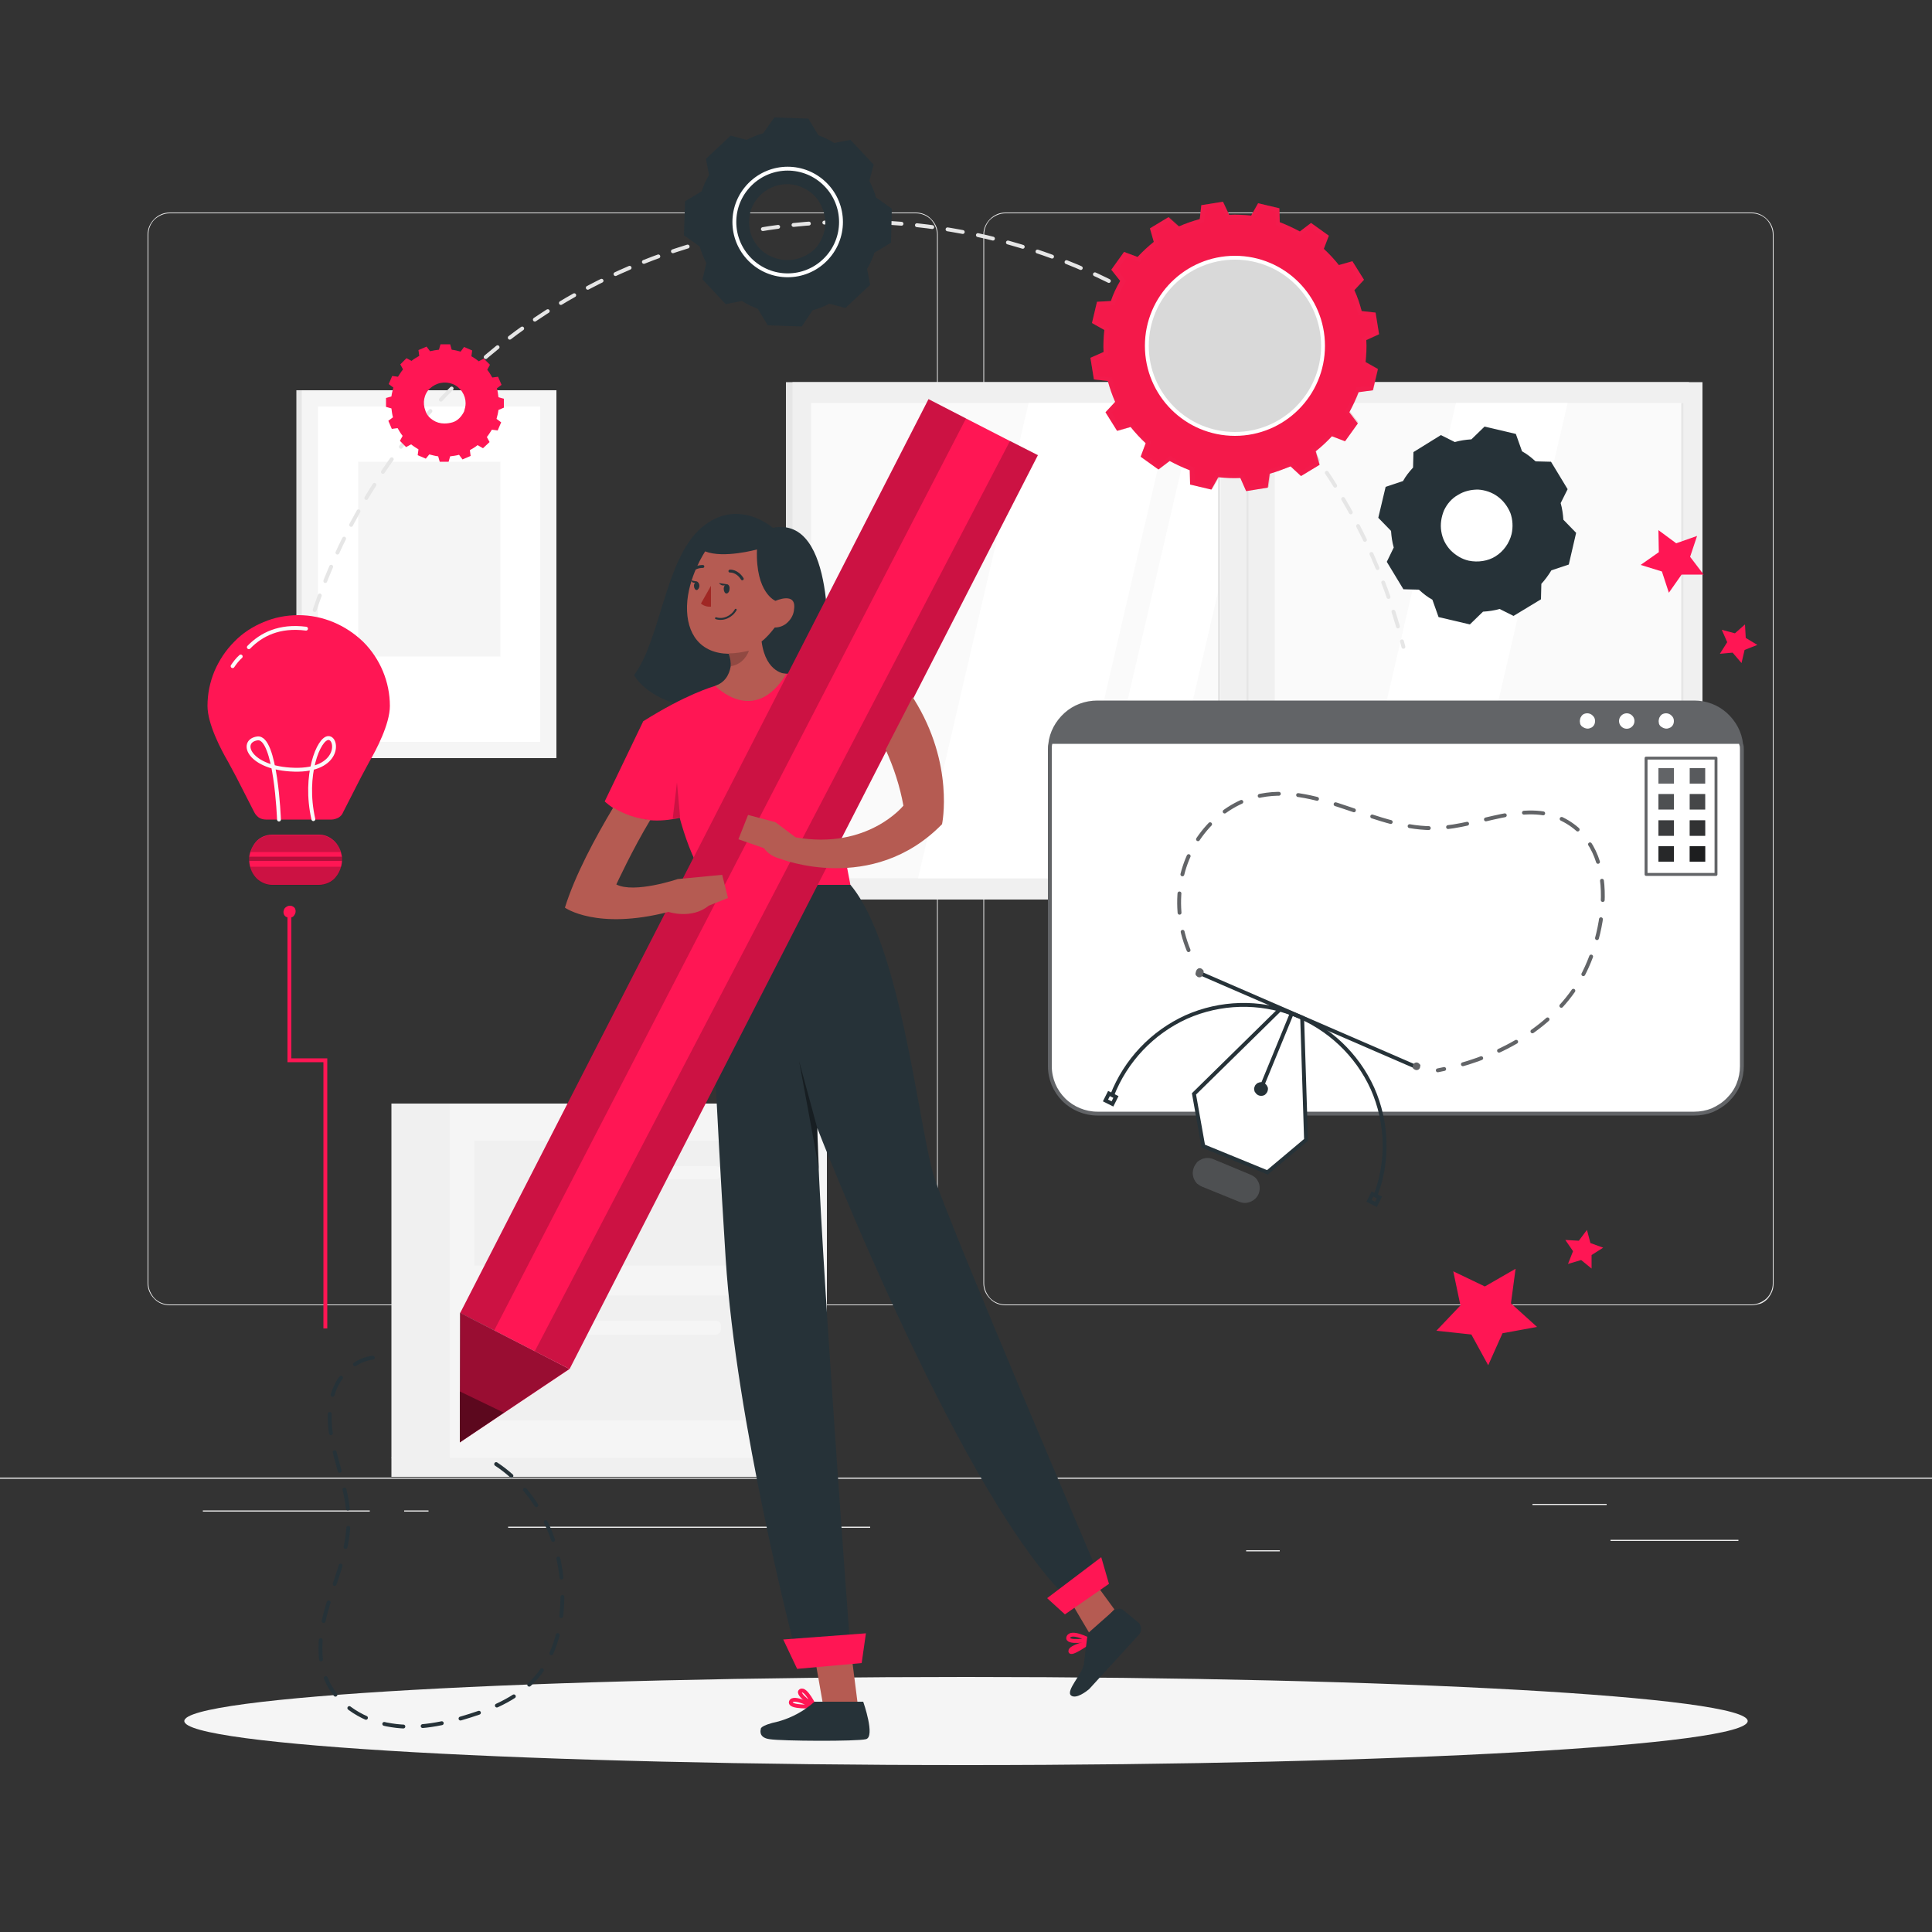 <?xml version="1.0" encoding="utf-8"?>
<!-- Generator: Adobe Illustrator 19.1.0, SVG Export Plug-In . SVG Version: 6.00 Build 0)  -->
<svg version="1.1" id="Layer_1" xmlns="http://www.w3.org/2000/svg" xmlns:xlink="http://www.w3.org/1999/xlink" x="0px" y="0px"
	 width="500px" height="500px" viewBox="-55 147 500 500" style="enable-background:new -55 147 500 500;" xml:space="preserve">
<rect x="-55" y="147" width="500" height="500" fill="#333333" stroke="none"/>
<style type="text/css">
	.st0{fill:#EBEBEB;}
	.st1{fill:#F0F0F0;}
	.st2{fill:#F5F5F5;}
	.st3{fill:#E6E6E6;}
	.st4{fill:#FAFAFA;}
	.st5{fill:#FFFFFF;}
	.st6{fill:none;stroke:#E6E6E6;stroke-linecap:round;stroke-linejoin:round;stroke-dasharray:4,4;}
	.st7{fill:#FF1654;}
	.st8{fill:none;stroke:#FAFAFA;stroke-linecap:round;stroke-linejoin:round;}
	.st9{opacity:0.2;enable-background:new    ;}
	.st10{opacity:0.3;}
	.st11{fill:none;stroke:#FF1654;stroke-miterlimit:10;}
	.st12{fill:#263238;}
	.st13{fill:none;stroke:#FFFFFF;stroke-miterlimit:10;}
	.st14{opacity:0.2;}
	.st15{fill:#C92424;}
	.st16{fill:none;stroke:#C12E2E;}
	.st17{fill:#D9D9D9;stroke:#FFFFFF;stroke-miterlimit:10;}
	.st18{fill:none;stroke:#263238;stroke-linecap:round;stroke-linejoin:round;stroke-dasharray:5,5;}
	.st19{fill:#B55B52;}
	.st20{fill:none;stroke:#263238;stroke-width:0.5;stroke-linecap:round;stroke-linejoin:round;}
	.st21{fill:none;stroke:#263238;stroke-width:0.75;stroke-linecap:round;stroke-linejoin:round;}
	.st22{fill:#A02724;}
	.st23{opacity:0.4;enable-background:new    ;}
	.st24{fill:#FFFFFF;stroke:#626467;stroke-linecap:round;stroke-linejoin:round;}
	.st25{fill:none;stroke:#626467;stroke-linecap:round;stroke-linejoin:round;stroke-dasharray:5,5;}
	.st26{fill:#FFFFFF;stroke:#263238;stroke-miterlimit:10;}
	.st27{fill:#626467;}
	.st28{fill:none;stroke:#263238;stroke-miterlimit:10;}
	.st29{fill:none;stroke:#626467;stroke-width:0.75;stroke-linecap:round;stroke-linejoin:round;}
	.st30{opacity:0.1;enable-background:new    ;}
	.st31{opacity:0.3;enable-background:new    ;}
	.st32{opacity:0.5;enable-background:new    ;}
	.st33{opacity:0.6;enable-background:new    ;}
	.st34{opacity:0.7;enable-background:new    ;}
	.st35{fill:#FF1654;stroke:#FF1654;stroke-miterlimit:10;}
</style>
<path class="st0" d="M445,529.4H-55v0.3h500V529.4z"/>
<path class="st0" d="M394.9,545.5h-33.1v0.3h33.1V545.5z"/>
<path class="st0" d="M276.2,548.2h-8.7v0.3h8.7V548.2z"/>
<path class="st0" d="M360.8,536.2h-19.2v0.3h19.2V536.2z"/>
<path class="st0" d="M40.7,537.9H-2.5v0.3h43.2V537.9z"/>
<path class="st0" d="M55.9,537.9h-6.3v0.3h6.3V537.9z"/>
<path class="st0" d="M170.1,542.1H76.5v0.3h93.7V542.1z"/>
<path class="st0" d="M182,484.8H-11.1c-1.5,0-3-0.6-4-1.7c-1.1-1.1-1.7-2.5-1.7-4V207.7c0-1.5,0.6-2.9,1.7-4c1.1-1.1,2.5-1.7,4-1.7
	H182c1.5,0,3,0.6,4,1.7c1.1,1.1,1.7,2.5,1.7,4l0,0v271.4c0,1.5-0.6,3-1.7,4C185,484.2,183.5,484.8,182,484.8L182,484.8z
	 M-11.1,202.2c-1.4,0-2.8,0.6-3.9,1.6c-1,1-1.6,2.4-1.6,3.9v271.4c0,1.4,0.6,2.8,1.6,3.9c1,1,2.4,1.6,3.9,1.6H182
	c1.4,0,2.8-0.6,3.9-1.6c1-1,1.6-2.4,1.6-3.9V207.7c0-1.4-0.6-2.8-1.6-3.9c-1-1-2.4-1.6-3.9-1.6H-11.1z"/>
<path class="st0" d="M398.3,484.8H205.2c-1.5,0-3-0.6-4-1.7c-1.1-1.1-1.7-2.5-1.7-4V207.7c0-1.5,0.6-2.9,1.7-4
	c1.1-1.1,2.5-1.7,4-1.7h193.1c1.5,0,2.9,0.6,4,1.7c1.1,1.1,1.7,2.5,1.7,4v271.4c0,0.7-0.1,1.5-0.4,2.2c-0.3,0.7-0.7,1.3-1.2,1.9
	c-0.5,0.5-1.2,1-1.8,1.2C399.8,484.6,399.1,484.8,398.3,484.8L398.3,484.8z M205.2,202.2c-1.4,0-2.8,0.6-3.9,1.6
	c-1,1-1.6,2.4-1.6,3.9v271.4c0,1.4,0.6,2.8,1.6,3.9c1,1,2.4,1.6,3.9,1.6h193.1c1.4,0,2.8-0.6,3.9-1.6c1-1,1.6-2.4,1.6-3.9V207.7
	c0-1.4-0.6-2.8-1.6-3.9c-1-1-2.4-1.6-3.9-1.6H205.2z"/>
<path class="st1" d="M62.7,432.6H46.3v91.7h16.4V432.6z"/>
<path class="st1" d="M159,524.2H46.3v5H159V524.2z"/>
<path class="st2" d="M159,432.6H61.4v91.7H159V432.6z"/>
<path class="st1" d="M152.6,442.2H67.8v32.3h84.8V442.2z"/>
<path class="st1" d="M152.6,482.3H67.8v32.3h84.8V482.3z"/>
<path class="st2" d="M130.3,448.8H90.1c-0.8,0-1.4,0.6-1.4,1.4v0.6c0,0.8,0.6,1.4,1.4,1.4h40.1c0.8,0,1.4-0.6,1.4-1.4v-0.6
	C131.7,449.5,131.1,448.8,130.3,448.8z"/>
<path class="st2" d="M130.3,488.8H90.1c-0.8,0-1.4,0.6-1.4,1.5v0.6c0,0.8,0.6,1.5,1.4,1.5h40.1c0.8,0,1.4-0.6,1.4-1.5v-0.6
	C131.7,489.5,131.1,488.8,130.3,488.8z"/>
<path class="st3" d="M382.1,245.9H148.4v133.9h233.7V245.9z"/>
<path class="st1" d="M385.6,245.9H150.1v133.9h235.5V245.9z"/>
<path class="st4" d="M380.8,251.3H154.9v123h225.8V251.3z"/>
<path class="st5" d="M182.6,374.3l28.6-123h37.4l-28.6,123H182.6z"/>
<path class="st5" d="M226.1,374.3l28.6-123h16.9l-28.6,123H226.1z"/>
<path class="st5" d="M293.2,374.3l28.6-123h28.9l-28.6,123H293.2z"/>
<path class="st3" d="M380.7,251.3h-0.6v123h0.6V251.3z"/>
<path class="st1" d="M274.9,245.9h-14v133.9h14V245.9z"/>
<path class="st3" d="M260.8,251.3h-0.6v123h0.6V251.3z"/>
<path class="st3" d="M268.1,245.9h-0.5v133.9h0.5V245.9z"/>
<path class="st3" d="M83.8,248H21.7v95.2h62.1V248z"/>
<path class="st2" d="M89.1,248H23.1v95.2h65.9V248z"/>
<path class="st5" d="M84.9,252.2H27.3V339h57.5V252.2z"/>
<path class="st2" d="M74.5,266.5H37.7v50.4h36.8V266.5z"/>
<path class="st6" d="M22.2,320.3c7.1-32.8,25.3-62.2,51.4-83.3c26.1-21.1,58.7-32.6,92.3-32.6c68.9,0,126.4,46,142.3,110"/>
<path class="st7" d="M22.2,306.2c-3.1,0-6.2,0.6-9,1.8c-2.9,1.2-5.5,2.9-7.6,5.1c-2.2,2.2-3.9,4.8-5.1,7.6c-1.2,2.9-1.8,5.9-1.8,9
	c0,4.7,3.6,11.5,5.3,14.4c0.7,1.3,1.4,2.6,2.1,3.9l4.7,9.2c0.3,0.6,0.7,1,1.2,1.4c0.5,0.3,1.1,0.5,1.8,0.5h17c0.6,0,1.2-0.2,1.8-0.5
	c0.5-0.3,1-0.8,1.2-1.4l4.7-9.2c0.7-1.3,1.4-2.6,2.1-3.9c1.7-2.9,5.3-9.7,5.3-14.4c0-6.2-2.5-12.2-6.9-16.6
	C34.4,308.7,28.5,306.2,22.2,306.2L22.2,306.2z"/>
<path class="st8" d="M17.2,359.1c0,0-0.8-21.7-5.6-21c-4.8,0.7-2.2,7.8,9.6,8.1S32.5,338,30,338s-6.5,9.6-3.9,21"/>
<path class="st8" d="M9.4,314.5c3.2-3.3,7.9-5.7,14.8-4.8"/>
<path class="st8" d="M5.2,319.4c0.6-0.9,1.3-1.8,2.1-2.5"/>
<path class="st7" d="M33.5,369.5c0,0.1,0,0.2,0,0.3c0,0.5-0.1,0.9-0.2,1.4c-0.3,1.1-0.8,2.1-1.5,2.9c-0.5,0.6-1.2,1.1-1.9,1.4
	c-0.7,0.3-1.5,0.5-2.3,0.5H15.4c-1.3,0-2.6-0.5-3.7-1.4c-1-0.9-1.7-2.1-2-3.4c-0.1-0.5-0.2-0.9-0.2-1.4c0-0.1,0-0.2,0-0.3
	c0-0.2,0-0.4,0-0.6c0-0.1,0-0.1,0-0.2c0.2-1.4,0.8-2.7,1.7-3.8c0.5-0.6,1.2-1.1,1.9-1.4c0.7-0.3,1.5-0.5,2.3-0.5h12.2
	c1.3,0,2.5,0.5,3.5,1.3c1,0.8,1.7,1.9,2.1,3.1c0.1,0.4,0.2,0.8,0.3,1.3c0,0.1,0,0.1,0,0.2C33.5,369.2,33.5,369.4,33.5,369.5
	L33.5,369.5z"/>
<path class="st9" d="M33.2,367.5H9.8c0.3-0.9,0.8-1.8,1.4-2.5c0.5-0.6,1.2-1.1,1.9-1.4c0.7-0.3,1.5-0.5,2.3-0.5h12.2
	c1.3,0,2.5,0.5,3.5,1.3C32.1,365.2,32.9,366.3,33.2,367.5z"/>
<path class="st9" d="M33.3,371.3c-0.3,1.1-0.8,2.1-1.5,2.9c-0.5,0.6-1.2,1.1-1.9,1.4c-0.7,0.3-1.5,0.5-2.3,0.5H15.4
	c-1.3,0-2.6-0.5-3.7-1.4c-1-0.9-1.7-2.1-2-3.4H33.3z"/>
<g class="st10">
	<path d="M33.5,369.5c0,0.1,0,0.2,0,0.3h-24c0-0.1,0-0.2,0-0.3c0-0.2,0-0.4,0-0.6c0-0.1,0-0.1,0-0.2h24c0,0.1,0,0.1,0,0.2
		C33.5,369.2,33.5,369.4,33.5,369.5L33.5,369.5z"/>
</g>
<path class="st7" d="M21.5,382.9c0,0.3-0.1,0.6-0.3,0.9c-0.2,0.3-0.4,0.5-0.7,0.6c-0.3,0.1-0.6,0.2-0.9,0.1
	c-0.3-0.1-0.6-0.2-0.8-0.4c-0.2-0.2-0.4-0.5-0.4-0.8c-0.1-0.3,0-0.6,0.1-0.9c0.1-0.3,0.3-0.5,0.6-0.7c0.3-0.2,0.6-0.3,0.9-0.3
	c0.2,0,0.4,0,0.6,0.1c0.2,0.1,0.4,0.2,0.5,0.3c0.1,0.1,0.3,0.3,0.3,0.5C21.5,382.4,21.5,382.7,21.5,382.9L21.5,382.9z"/>
<path class="st11" d="M19.9,382.9v38.5h9.3v69.4"/>
<path class="st7" d="M75.4,252.5v-2.3l-1.4-0.4c-0.1-0.8-0.2-1.6-0.4-2.3l1.2-0.9l-0.9-2.1l-1.5,0.2c-0.4-0.7-0.8-1.4-1.3-2l0.7-1.3
	l-1.6-1.6l-1.3,0.7c-0.6-0.5-1.2-0.9-1.9-1.3l0.2-1.5l-2.1-0.9l-0.9,1.2c-0.7-0.2-1.5-0.4-2.3-0.5l-0.4-1.4H59l-0.4,1.4
	c-0.8,0.1-1.5,0.2-2.3,0.4l-0.9-1.2l-2.1,0.9l0.2,1.5c-0.7,0.4-1.4,0.8-2,1.3l-1.3-0.7l-1.6,1.6l0.7,1.3c-0.5,0.6-0.9,1.3-1.3,1.9
	l-1.5-0.2l-0.9,2.1l1.2,0.9c-0.2,0.8-0.4,1.5-0.5,2.3l-1.4,0.4v2.3l1.4,0.4c0.1,0.8,0.2,1.6,0.4,2.3l-1.2,0.9l0.9,2.1l1.5-0.2
	c0.4,0.7,0.8,1.4,1.3,2l-0.7,1.3l1.6,1.6l1.3-0.7c0.6,0.5,1.3,0.9,1.9,1.3l-0.2,1.5l2.1,0.9l0.9-1.1c0.8,0.2,1.5,0.4,2.3,0.5
	l0.4,1.4h2.3l0.4-1.4c0.8-0.1,1.6-0.2,2.3-0.4l0.9,1.2l2.1-0.9l-0.2-1.5c0.7-0.4,1.4-0.8,2-1.3L70,263l1.7-1.6l-0.7-1.3
	c0.5-0.6,0.9-1.3,1.3-1.9l1.5,0.2l0.9-2.1l-1.2-0.9c0.2-0.7,0.4-1.5,0.5-2.3L75.4,252.5z M60,256.6c-1.1,0-2.1-0.3-3-0.9
	c-0.9-0.6-1.6-1.4-1.9-2.4c-0.4-1-0.5-2.1-0.3-3.1c0.2-1,0.7-2,1.5-2.7c0.8-0.7,1.7-1.2,2.8-1.4c1-0.2,2.1-0.1,3.1,0.3
	c1,0.4,1.8,1.1,2.4,2c0.6,0.9,0.9,1.9,0.9,3c0,0.7-0.2,1.4-0.4,2.1c-0.3,0.6-0.7,1.2-1.2,1.7c-0.5,0.5-1.1,0.9-1.8,1.1
	C61.4,256.5,60.7,256.6,60,256.6L60,256.6z"/>
<path class="st12" d="M352.9,284.9l-3.3-3.4c-0.1-1.4-0.3-2.9-0.7-4.3l1.8-3.6l-4.3-7.1l-4-0.1c-1.1-1-2.2-1.9-3.5-2.6l0,0l-1.6-4.5
	l-8.1-1.9l-3.4,3.3c-1.5,0.1-2.9,0.3-4.3,0.7l-3.6-1.8l-7.1,4.4l-0.1,4c-1,1.1-1.9,2.2-2.6,3.5l-4.5,1.5l-1.9,8l3.3,3.4
	c0.1,1.5,0.3,2.9,0.7,4.3l-1.8,3.7l4.3,7.1l4,0.1c1.1,1,2.2,1.9,3.5,2.6l0,0l1.6,4.5l8.1,1.9l3.4-3.3c1.5-0.1,2.9-0.3,4.3-0.7l0,0
	l3.6,1.8l7.1-4.3l0.1-4c1-1.1,1.8-2.2,2.6-3.5l0,0l4.5-1.5L352.9,284.9z M325.1,292.1c-1.8-0.4-3.4-1.4-4.7-2.7
	c-1.3-1.4-2.1-3-2.4-4.9c-0.3-1.8,0-3.7,0.7-5.4c0.8-1.7,2-3.1,3.6-4c1.6-1,3.4-1.4,5.2-1.4c1.8,0.1,3.6,0.7,5.1,1.8
	c1.5,1.1,2.6,2.6,3.3,4.3c0.6,1.7,0.7,3.6,0.3,5.4l0,0c-0.6,2.4-2.1,4.5-4.2,5.8C330.1,292.2,327.5,292.6,325.1,292.1L325.1,292.1z"
	/>
<path class="st12" d="M175.8,201l-4.1-2.9c-0.4-1.5-1-2.9-1.7-4.3l1.1-4.2l-6-6.4l-4.2,0.8c-1.3-0.8-2.7-1.5-4.1-2l0,0l-2.6-4.3
	l-8.8-0.3l-2.9,4.1c-1.5,0.4-2.9,1-4.3,1.7l-4.1-1.1l-6.4,6l0.8,4.2c-0.8,1.3-1.4,2.7-1.9,4.2l-4.3,2.6l-0.3,8.8l4.1,2.9
	c0.4,1.5,1,2.9,1.7,4.3l0,0l-1,4.2l6,6.4l4.2-0.8c1.3,0.8,2.7,1.5,4.1,2l2.6,4.3l8.8,0.3l2.8-4.2c1.5-0.4,3-1,4.3-1.7l0,0l4.2,1.1
	l6.4-6l-0.8-4.1c0.8-1.3,1.4-2.7,1.9-4.2l0,0l4.3-2.6L175.8,201z M148.4,214.3c-1.9-0.1-3.8-0.7-5.4-1.8c-1.6-1.1-2.8-2.7-3.5-4.5
	c-0.7-1.8-0.8-3.8-0.4-5.7s1.4-3.6,2.9-5c1.4-1.3,3.2-2.2,5.1-2.5s3.9-0.1,5.7,0.8c1.8,0.8,3.3,2.1,4.3,3.8c1,1.7,1.5,3.6,1.5,5.5
	l0,0c-0.1,2.6-1.2,5.1-3.1,6.9C153.6,213.4,151.1,214.4,148.4,214.3z"/>
<path class="st13" d="M158.6,214.2c5.4-5.4,5.4-14.1,0-19.5c-5.4-5.4-14.1-5.4-19.5,0c-5.4,5.4-5.4,14.1,0,19.5
	C144.5,219.6,153.2,219.6,158.6,214.2z"/>
<path class="st7" d="M300.3,248l1.3-5.5l-3.2-1.8c0.2-1.9,0.3-3.8,0.2-5.7l3.3-1.5l-0.9-5.6l-3.6-0.4c-0.5-1.9-1.1-3.7-1.9-5.4
	l2.5-2.7l-3-4.8l-3.5,1c-1.2-1.5-2.5-2.9-3.9-4.2l1.3-3.4l-4.6-3.3l-2.9,2.2c-1.7-0.9-3.4-1.7-5.2-2.4l-0.1-3.6l-5.5-1.3l-1.8,3.2
	c-1.9-0.2-3.8-0.3-5.7-0.2l-1.6-3.4l-5.6,0.9l-0.4,3.6c-1.8,0.5-3.6,1.1-5.4,1.9l-2.7-2.4l-4.8,2.9l1,3.5c-1.5,1.2-2.9,2.5-4.2,3.9
	l-3.5-1.3l-3.3,4.6l2.3,2.9c-1,1.7-1.8,3.4-2.4,5.2l-3.6,0.2l-1.3,5.5l3.2,1.8c-0.2,1.9-0.3,3.8-0.2,5.7l-3.4,1.5l0.9,5.6l3.6,0.4
	c0.5,1.8,1.1,3.6,1.9,5.4l-2.5,2.7l3,4.8l3.5-1c1.2,1.5,2.5,2.9,3.9,4.2l-1.3,3.5l4.6,3.3l2.9-2.2c1.7,0.9,3.4,1.7,5.2,2.4l0.1,3.7
	l5.5,1.3l1.8-3.2c1.9,0.2,3.8,0.3,5.7,0.2l1.5,3.4l5.6-0.9l0.5-3.6c1.8-0.5,3.6-1.2,5.4-1.9l2.7,2.5l4.8-2.9l-1-3.5
	c1.5-1.2,2.9-2.5,4.2-3.9l3.4,1.3l3.3-4.6l-2.2-2.9c0.9-1.7,1.7-3.4,2.4-5.2L300.3,248z M260.5,253.5c-4.6,0-9-1.8-12.2-5.1
	c-3.2-3.2-5.1-7.6-5-12.2c0-4.6,1.8-9,5.1-12.2c3.2-3.2,7.6-5.1,12.2-5.1c4.6,0,9,1.8,12.2,5.1c3.2,3.2,5.1,7.6,5.1,12.2
	c0,4.6-1.8,9-5,12.2C269.5,251.7,265.1,253.5,260.5,253.5L260.5,253.5z"/>
<g class="st14">
	<path class="st15" d="M300.3,248l1.3-5.5l-3.2-1.8c0.2-1.9,0.3-3.8,0.2-5.7l3.3-1.5l-0.9-5.6l-3.6-0.4c-0.5-1.9-1.1-3.7-1.9-5.4
		l2.5-2.7l-3-4.8l-3.5,1c-1.2-1.5-2.5-2.9-3.9-4.2l1.3-3.4l-4.6-3.3l-2.9,2.2c-1.7-0.9-3.4-1.7-5.2-2.4l-0.1-3.6l-5.5-1.3l-1.8,3.2
		c-1.9-0.2-3.8-0.3-5.7-0.2l-1.6-3.4l-5.6,0.9l-0.4,3.6c-1.8,0.5-3.6,1.1-5.4,1.9l-2.7-2.4l-4.8,2.9l1,3.5c-1.5,1.2-2.9,2.5-4.2,3.9
		l-3.5-1.3l-3.3,4.6l2.3,2.9c-1,1.7-1.8,3.4-2.4,5.2l-3.6,0.2l-1.3,5.5l3.2,1.8c-0.2,1.9-0.3,3.8-0.2,5.7l-3.4,1.5l0.9,5.6l3.6,0.4
		c0.5,1.8,1.1,3.6,1.9,5.4l-2.5,2.7l3,4.8l3.5-1c1.2,1.5,2.5,2.9,3.9,4.2l-1.3,3.5l4.6,3.3l2.9-2.2c1.7,0.9,3.4,1.7,5.2,2.4l0.1,3.7
		l5.5,1.3l1.8-3.2c1.9,0.2,3.8,0.3,5.7,0.2l1.5,3.4l5.6-0.9l0.5-3.6c1.8-0.5,3.6-1.2,5.4-1.9l2.7,2.5l4.8-2.9l-1-3.5
		c1.5-1.2,2.9-2.5,4.2-3.9l3.4,1.3l3.3-4.6l-2.2-2.9c0.9-1.7,1.7-3.4,2.4-5.2L300.3,248z M260.5,253.5c-4.6,0-9-1.8-12.2-5.1
		c-3.2-3.2-5.1-7.6-5-12.2c0-4.6,1.8-9,5.1-12.2c3.2-3.2,7.6-5.1,12.2-5.1c4.6,0,9,1.8,12.2,5.1c3.2,3.2,5.1,7.6,5.1,12.2
		c0,4.6-1.8,9-5,12.2C269.5,251.7,265.1,253.5,260.5,253.5L260.5,253.5z"/>
	<path class="st16" d="M298,240.6l0,0.3l0.3,0.2l2.8,1.6l-1.1,4.8l-3.3,0.2l-0.3,0l-0.1,0.3c-0.6,1.8-1.4,3.5-2.4,5.1l-0.2,0.3
		l0.2,0.3l2,2.6l-2.9,4l-3.1-1.1l-0.3-0.1l-0.2,0.3c-1.3,1.4-2.6,2.7-4.1,3.8l-0.3,0.2l0.1,0.3l0.9,3.2l-4.2,2.5l-2.4-2.2l-0.2-0.2
		l-0.3,0.1c-1.7,0.8-3.5,1.4-5.3,1.9l-0.3,0.1l0,0.3l-0.4,3.2l-4.8,0.8l-1.4-3l-0.1-0.3l-0.3,0c-1.9,0.1-3.8,0-5.7-0.2l-0.3,0
		l-0.2,0.3l-1.6,2.8l-4.8-1.1l-0.1-3.3l0-0.3l-0.3-0.1c-1.8-0.6-3.5-1.4-5.1-2.4l-0.3-0.2l-0.3,0.2l-2.6,2l-4-2.9l1.2-3.1l0.1-0.3
		l-0.3-0.2c-1.4-1.3-2.7-2.7-3.8-4.1l-0.2-0.3l-0.3,0.1l-3.1,0.9l-2.6-4.2l2.2-2.4l0.2-0.2l-0.1-0.3c-0.8-1.7-1.4-3.5-1.9-5.3
		l-0.1-0.3l-0.3,0l-3.2-0.4l-0.8-4.8l3-1.4l0.3-0.1l0-0.3c-0.1-1.9,0-3.8,0.2-5.7l0-0.3l-0.3-0.2l-2.8-1.6l1.1-4.7l3.3-0.2l0.3,0
		l0.1-0.3c0.6-1.8,1.4-3.5,2.4-5.1l0.2-0.3l-0.2-0.3l-2.1-2.6l2.9-4l3.1,1.2l0.3,0.1l0.2-0.3c1.3-1.4,2.7-2.7,4.1-3.8l0.3-0.2
		l-0.1-0.3l-0.9-3.2l4.2-2.6l2.4,2.2l0.2,0.2l0.3-0.1c1.7-0.8,3.5-1.4,5.3-1.9l0.3-0.1l0-0.3l0.4-3.2l4.8-0.8l1.4,3l0.1,0.3l0.3,0
		c1.9-0.1,3.8,0,5.6,0.2l0.3,0l0.2-0.3l1.6-2.8l4.8,1.1l0.1,3.3l0,0.3l0.3,0.1c1.8,0.6,3.5,1.4,5.1,2.4l0.3,0.2l0.3-0.2l2.6-2l4,2.9
		l-1.2,3l-0.1,0.3l0.2,0.2c1.4,1.3,2.7,2.7,3.8,4.2l0.2,0.3l0.3-0.1l3.2-0.9l2.6,4.2l-2.2,2.4l-0.2,0.2l0.1,0.3
		c0.8,1.7,1.4,3.5,1.9,5.4l0.1,0.3l0.3,0l3.2,0.4l0.8,4.8l-3,1.4l-0.3,0.1l0,0.3C298.3,236.9,298.2,238.8,298,240.6z M260.5,254
		L260.5,254L260.5,254L260.5,254c4.8,0,9.3-1.9,12.6-5.2c3.3-3.3,5.2-7.9,5.2-12.6c0-4.7-1.9-9.2-5.2-12.6
		c-3.3-3.3-7.9-5.2-12.6-5.2c-4.7,0-9.2,1.9-12.6,5.2c-3.3,3.3-5.2,7.9-5.2,12.6c0,4.7,1.9,9.2,5.2,12.6
		C251.2,252.1,255.8,254,260.5,254z"/>
</g>
<path class="st17" d="M264.6,259.3c12.6,0,22.8-10.2,22.8-22.8c0-12.6-10.2-22.8-22.8-22.8c-12.6,0-22.8,10.2-22.8,22.8
	C241.8,249.1,252,259.3,264.6,259.3z"/>
<path class="st2" d="M195,603.8c111.7,0,202.3-5.1,202.3-11.4S306.7,581,195,581S-7.3,586.1-7.3,592.4S83.3,603.8,195,603.8z"/>
<path class="st18" d="M73.4,525.9c11.7,7.7,17.8,22.3,17.1,36.2c-0.3,6.8-2.2,13.7-6.6,18.9c-4.4,5.1-10.8,8-17.2,10
	c-6.6,2.1-13.6,3.6-20.4,2.5c-6.8-1-13.5-4.9-16.5-11.1c-3.2-6.5-1.8-14.3,0.4-21.2c2.2-6.9,5.1-13.8,5-21.1
	c-0.1-5.6-2-11.1-3.4-16.5s-2.3-11.3-0.4-16.6c1.9-5.3,7.4-9.7,13-8.5"/>
<path class="st12" d="M145,283.6c0,0-9.1-8.1-18.5,0c-9.4,8.1-10.5,28.9-17.4,38.1c0,0,3.8,7.8,18.7,8.7
	c14.9,0.9,31.3-14.2,31.3-14.2S161.6,280.3,145,283.6z"/>
<path class="st7" d="M130.1,324.5c-0.9,0.3-7.6,2.2-18.7,9.2l8,18.5c0,0,2.5,14.3,8.6,23.1l12.5,11.7l24.6-10.9l-6.6-34.5l0.6-17.7
	C159.1,323.8,150.6,317.8,130.1,324.5z"/>
<path class="st19" d="M150.5,304.7c-0.1,1.3-0.7,2.4-1.6,3.3c-0.9,0.9-2.1,1.4-3.4,1.4c-1,1.3-2.1,2.6-3.4,3.6
	c1.1,8.4,6.4,8.4,6.4,8.4c-8.3,13.7-18.4,3.1-18.4,3.1c1.1-0.4,2-1,2.7-1.9c0.7-0.9,1.1-2,1.3-3.1c0.1-1.1-0.1-2.2-0.5-3.3
	c-7.3-0.1-11-5.1-10.8-12.4c0.2-7.4,4.7-14.1,4.7-14.1c4.8,1.9,13.4-0.5,13.4-0.5c-0.4,11.3,4.8,13.3,4.8,13.3
	S151.2,300,150.5,304.7z"/>
<path class="st20" d="M130.3,307c1,0.3,2,0.2,2.9-0.2c0.9-0.4,1.7-1.1,2.2-2"/>
<path class="st12" d="M133.8,299.4c0,0.7-0.4,1.2-0.8,1.2s-0.7-0.6-0.7-1.2c0-0.7,0.4-1.2,0.8-1.2S133.9,298.7,133.8,299.4z"/>
<path class="st12" d="M126,298.6c0,0.6-0.4,1.1-0.7,1.1c-0.4,0-0.7-0.5-0.7-1.1c0-0.6,0.4-1.1,0.7-1.1S126,298,126,298.6z"/>
<path class="st21" d="M133.9,294.8c0,0,1.8-0.2,3.2,2"/>
<path class="st22" d="M129,304v-5.4l-2.6,4.6C127.1,303.8,128.1,304.1,129,304L129,304z"/>
<path class="st7" d="M122.8,341l-0.7,17.3l-1.1,0.3c-0.6,0.2-1.3,0.3-1.9,0.4c-11.3,1.9-17.6-4.6-17.6-4.6l9.9-20.6L122.8,341z"/>
<path class="st21" d="M126.9,293.6c-0.6,0-1.3,0.1-1.9,0.4"/>
<path class="st12" d="M129.1,401.8c0,0,1,28.4,3.7,70.9s17.7,100.1,17.7,100.1h14.5c0,0-8-107.1-8.5-133.9c0,0,34.9,90.2,62.9,119.9
	l9.3-5.8c0,0-37.8-88.5-41.9-101.3s-8.5-60-21.7-75.7h-23.7L129.1,401.8z"/>
<path class="st19" d="M155.8,575.6l2.1,12l9-0.2l-1.5-11.8H155.8z"/>
<path class="st19" d="M222,561.3c0.2,0.4,5.2,8.8,5.2,8.8l6.2-6.6l-5.7-7.8L222,561.3z"/>
<path class="st7" d="M147.7,571.3l21.4-1.6l-1.1,7.7l-16.7,1.5L147.7,571.3z"/>
<path class="st7" d="M216,560.6L230,550l2,6.9l-11.4,7.9L216,560.6z"/>
<path class="st7" d="M64,520.3l0.1-33.5l28.3,14.5L64,520.3z"/>
<path class="st7" d="M213.6,264.8L92.4,501.3l-9-4.6l-10.5-5.4l-8.8-4.5l121.2-236.5l9.7,5l11.3,5.8L213.6,264.8z"/>
<path class="st23" d="M75.4,512.6L64,520.3l0-13.2L75.4,512.6z"/>
<path class="st9" d="M213.6,264.8L92.4,501.3l-9-4.6l123-235.6L213.6,264.8z"/>
<path class="st9" d="M195,255.3l-122.1,236l-8.8-4.5l121.2-236.5L195,255.3z"/>
<path class="st23" d="M92.3,501.3l-28.3,19l0-13.8l0-19.8L92.3,501.3z"/>
<path class="st19" d="M188.8,360.3c-18.1,18.5-42,8.9-42,8.9c-1.6-0.4-3.1-1.3-4.1-2.7l-6.6-2.3l2.5-6.3l7.1,1.9l5.2,3.9
	c18.7,3.3,27.9-8.2,27.9-8.2c-0.9-5-2.5-9.9-4.6-14.5l7-13.6l0.3,0.5C192.1,344.8,188.8,360.3,188.8,360.3z"/>
<path class="st19" d="M133.4,379.4l-5,2C124,385,118,383,118,383c-18.6,4.8-26.8-1.1-26.8-1.1c2.6-8.4,7.9-18.2,12.5-25.9
	c2.9,1.8,6.2,2.9,9.6,3.2c-4.5,7.4-8.8,16.7-8.8,16.7c4.7,2.4,15.9-1.4,15.9-1.4l11.5-1.1L133.4,379.4z"/>
<path class="st23" d="M156.5,438.9l-4.7-17.3c0,0,5.1,27.4,5.1,28C157,450.2,156.5,438.9,156.5,438.9z"/>
<path class="st11" d="M226.9,571.4c0,0-4.7-2.5-5.4-0.7C220.8,572.4,226.9,571.4,226.9,571.4z"/>
<path class="st11" d="M226.9,572c0,0-5,1.2-4.9,2.3C222,575.5,226.9,572,226.9,572z"/>
<path class="st12" d="M235.7,563.7l3.9,3.2c0.2,0.2,0.4,0.4,0.5,0.7c0.1,0.3,0.2,0.5,0.2,0.8c0,0.3,0,0.6-0.1,0.9
	c-0.1,0.3-0.2,0.5-0.4,0.7L227,584l-0.2,0.2c-0.6,0.5-3.3,2.6-4.6,1.6c-1.5-1.2,3-5.7,3.3-8.1c0.2-1.8,0.7-5.6,0.9-7.2
	c0.1-0.5,0.3-1,0.7-1.3l6-5.3c0.4-0.3,0.9-0.5,1.4-0.5C234.8,563.2,235.3,563.4,235.7,563.7L235.7,563.7z"/>
<path class="st11" d="M155.8,588.6c0,0-2.3-4.9-3.6-4C151,585.4,155.8,588.6,155.8,588.6z"/>
<path class="st11" d="M155.5,588.6c0,0-5.2-2.8-5.8-1.2C149.1,589,155.5,588.6,155.5,588.6z"/>
<path class="st12" d="M168.4,587.4h-12.6c-2.7,2.4-5.8,4.1-9.3,5.1c-5.1,1.1-4.6,2-4.6,2s-0.8,2.2,2.3,2.6c3.1,0.5,22.5,0.6,24.9,0
	C171.6,596.5,168.4,587.4,168.4,587.4z"/>
<path class="st12" d="M133.1,298.2l-2-0.3c0.1,0.2,0.2,0.3,0.4,0.4c0.2,0.1,0.3,0.2,0.5,0.2c0.2,0,0.4,0,0.6,0
	C132.8,298.4,133,298.3,133.1,298.2L133.1,298.2z"/>
<path class="st12" d="M125.4,297.5l-1.6-0.3c0.1,0.1,0.2,0.3,0.3,0.4c0.1,0.1,0.3,0.2,0.4,0.2s0.3,0,0.5,0
	C125.1,297.7,125.2,297.6,125.4,297.5L125.4,297.5z"/>
<path class="st9" d="M138.8,315.4c-0.3,1-1,2-1.8,2.7c-0.8,0.7-1.9,1.2-2.9,1.3c0.1-1.1-0.1-2.2-0.5-3.3
	C135.4,316.1,137.1,315.8,138.8,315.4L138.8,315.4z"/>
<path class="st9" d="M121,358.5c-0.6,0.2-1.3,0.3-1.9,0.4l1.1-9.4L121,358.5z"/>
<path class="st24" d="M395.8,341v81.9c0,1.6-0.3,3.2-0.9,4.7c-0.6,1.5-1.5,2.8-2.7,4s-2.5,2-4,2.7c-1.5,0.6-3.1,0.9-4.7,0.9H229
	c-3.2,0-6.4-1.3-8.7-3.6c-2.3-2.3-3.6-5.4-3.6-8.7V341c0-0.5,0-1,0.1-1.4c0.3-3,1.8-5.7,4-7.7c2.2-2,5.1-3.1,8.2-3.1h154.5
	c3,0,5.9,1.1,8.1,3.1c2.2,2,3.7,4.7,4,7.7C395.8,340,395.8,340.5,395.8,341L395.8,341z"/>
<path class="st25" d="M252.6,392.9c-2.3-5.6-3-11.7-2-17.7c1.8-10.6,10.1-20.2,20.7-22.3c15.3-3,30,9.1,45.7,8.4
	c11-0.5,22.4-7.1,32.3-2.3c15.6,7.7,11.2,31.6,3.7,43.2c-7.8,12.1-22.1,19.2-35.9,21.8"/>
<path class="st26" d="M256.4,443.6l16.6,6.8l10-8.4l-1-31.6l-5.6-2.3l-22.4,22L256.4,443.6z"/>
<path class="st27" d="M265.7,458l-9.6-3.9c-0.5-0.2-0.9-0.5-1.3-0.8c-0.4-0.4-0.6-0.8-0.8-1.2c-0.2-0.5-0.3-1-0.3-1.5s0.1-1,0.3-1.5
	l0,0c0.2-0.5,0.5-0.9,0.8-1.3c0.4-0.4,0.8-0.6,1.2-0.8c0.5-0.2,1-0.3,1.5-0.3c0.5,0,1,0.1,1.5,0.3l9.6,4c0.5,0.2,0.9,0.5,1.3,0.8
	c0.4,0.4,0.6,0.8,0.8,1.2s0.3,1,0.3,1.5s-0.1,1-0.3,1.5l0,0c-0.4,0.9-1.1,1.6-2.1,2C267.7,458.4,266.7,458.4,265.7,458L265.7,458z"
	/>
<path class="st28" d="M279.3,409.3l-8,19.5"/>
<path class="st12" d="M273,429.5c-0.1,0.3-0.4,0.6-0.6,0.8c-0.3,0.2-0.6,0.3-1,0.3c-0.4,0-0.7-0.1-1-0.3c-0.3-0.2-0.5-0.5-0.7-0.8
	c-0.1-0.3-0.2-0.7-0.1-1c0.1-0.3,0.2-0.7,0.5-0.9c0.2-0.3,0.6-0.4,0.9-0.5c0.3-0.1,0.7,0,1,0.1c0.4,0.2,0.8,0.5,1,1
	C273.2,428.5,273.2,429,273,429.5z"/>
<path class="st9" d="M265.7,458l-9.6-3.9c-0.5-0.2-0.9-0.5-1.3-0.8c-0.4-0.4-0.6-0.8-0.8-1.2c-0.2-0.5-0.3-1-0.3-1.5s0.1-1,0.3-1.5
	l0,0c0.2-0.5,0.5-0.9,0.8-1.3c0.4-0.4,0.8-0.6,1.2-0.8c0.5-0.2,1-0.3,1.5-0.3c0.5,0,1,0.1,1.5,0.3l9.6,4c0.5,0.2,0.9,0.5,1.3,0.8
	c0.4,0.4,0.6,0.8,0.8,1.2s0.3,1,0.3,1.5s-0.1,1-0.3,1.5l0,0c-0.4,0.9-1.1,1.6-2.1,2C267.7,458.4,266.7,458.4,265.7,458L265.7,458z"
	/>
<path class="st28" d="M232.8,430.5c3.5-9,10.4-16.3,19.2-20.3c8.8-3.9,18.9-4.2,27.9-0.7c9,3.5,16.3,10.4,20.3,19.2
	c3.9,8.8,4.2,18.9,0.7,27.9"/>
<path class="st28" d="M302,456.9l-1.8-0.9l-0.9,1.8l1.8,0.9L302,456.9z"/>
<path class="st28" d="M233.8,430.9L232,430l-0.9,1.8l1.8,0.9L233.8,430.9z"/>
<path class="st28" d="M255.4,398.8l55.8,24.2"/>
<path class="st27" d="M312.5,423.3c-0.1,0.2-0.2,0.4-0.4,0.5c-0.2,0.1-0.4,0.2-0.7,0.1c-0.2,0-0.4-0.2-0.6-0.3
	c-0.2-0.2-0.2-0.4-0.2-0.6c0-0.1,0-0.3,0.1-0.4c0.1-0.1,0.1-0.3,0.3-0.4c0.1-0.1,0.2-0.2,0.4-0.2c0.1,0,0.3-0.1,0.4,0
	c0.1,0,0.3,0.1,0.4,0.2c0.1,0.1,0.2,0.2,0.3,0.3c0.1,0.1,0.1,0.3,0.1,0.4C312.5,423,312.5,423.1,312.5,423.3L312.5,423.3z"/>
<path class="st27" d="M256.4,398.9c0,0.1,0,0.3-0.1,0.4c-0.1,0.1-0.1,0.3-0.3,0.4s-0.2,0.2-0.4,0.2c-0.1,0-0.3,0.1-0.4,0
	c-0.1,0-0.3-0.1-0.4-0.2c-0.1-0.1-0.2-0.2-0.3-0.3c-0.1-0.1-0.1-0.3-0.1-0.4c0-0.1,0-0.3,0.1-0.4c0-0.1,0-0.3,0.1-0.4
	s0.1-0.3,0.3-0.4c0.1-0.1,0.2-0.2,0.4-0.2s0.3-0.1,0.4,0c0.1,0,0.3,0.1,0.4,0.2c0.1,0.1,0.2,0.2,0.3,0.3c0.1,0.1,0.1,0.3,0.1,0.4
	C256.5,398.7,256.4,398.8,256.4,398.9z"/>
<path class="st27" d="M395.7,339.5H216.8c0.4-3,1.8-5.7,4-7.7c2.2-2,5.1-3.1,8.1-3.1h154.5c3,0,5.9,1.1,8.1,3.1
	C393.9,333.8,395.3,336.5,395.7,339.5L395.7,339.5z"/>
<path class="st5" d="M357.8,333.6c0,0.4-0.1,0.8-0.3,1.1c-0.2,0.3-0.5,0.6-0.9,0.7c-0.4,0.2-0.8,0.2-1.2,0.1c-0.4-0.1-0.7-0.3-1-0.5
	c-0.3-0.3-0.5-0.6-0.5-1c-0.1-0.4,0-0.8,0.1-1.2c0.2-0.4,0.4-0.7,0.7-0.9c0.3-0.2,0.7-0.3,1.1-0.3c0.5,0,1,0.2,1.4,0.6
	S357.8,333,357.8,333.6z"/>
<path class="st5" d="M366,335.6c1.1,0,2-0.9,2-2c0-1.1-0.9-2-2-2c-1.1,0-2,0.9-2,2C364,334.7,364.9,335.6,366,335.6z"/>
<path class="st5" d="M378.2,333.6c0,0.4-0.1,0.8-0.3,1.1c-0.2,0.3-0.5,0.6-0.9,0.7c-0.4,0.2-0.8,0.2-1.2,0.1c-0.4-0.1-0.7-0.3-1-0.5
	c-0.3-0.3-0.5-0.6-0.5-1c-0.1-0.4,0-0.8,0.1-1.2c0.2-0.4,0.4-0.7,0.7-0.9c0.3-0.2,0.7-0.3,1.1-0.3c0.5,0,1,0.2,1.4,0.6
	S378.2,333,378.2,333.6z"/>
<path class="st29" d="M389.1,343.2h-18.1v30.1h18.1V343.2z"/>
<path class="st27" d="M378.2,345.8h-4v4h4V345.8z"/>
<path class="st27" d="M386.3,345.8h-4v4h4V345.8z"/>
<path class="st27" d="M378.2,352.5h-4v4h4V352.5z"/>
<path class="st27" d="M386.3,352.5h-4v4h4V352.5z"/>
<path class="st27" d="M378.2,359.3h-4v4h4V359.3z"/>
<path class="st27" d="M386.3,359.3h-4v4h4V359.3z"/>
<path class="st27" d="M378.2,366h-4v4h4V366z"/>
<path class="st27" d="M386.3,366h-4v4h4V366z"/>
<path class="st30" d="M386.3,345.8h-4v4h4V345.8z"/>
<path class="st9" d="M378.2,352.5h-4v4h4V352.5z"/>
<path class="st31" d="M386.3,352.5h-4v4h4V352.5z"/>
<path class="st23" d="M378.2,359.3h-4v4h4V359.3z"/>
<path class="st32" d="M386.3,359.3h-4v4h4V359.3z"/>
<path class="st33" d="M378.2,366h-4v4h4V366z"/>
<path class="st34" d="M386.3,366h-4v4h4V366z"/>
<path class="st7" d="M385.9,295.7l-5.7,0l-3.3,4.7l-1.8-5.5l-5.5-1.7l4.7-3.3l-0.1-5.7l4.6,3.4l5.4-1.9l-1.8,5.4L385.9,295.7z"/>
<path class="st7" d="M390.1,316.2l1.9-3l-1.4-3.2l3.4,0.9l2.6-2.3l0.2,3.5l3,1.8l-3.3,1.3l-0.8,3.4l-2.3-2.7L390.1,316.2z"/>
<path class="st35" d="M336.6,476.3l-1.1,8.2l6.2,5.6l-8.2,1.5l-3.4,7.6l-4-7.3l-8.3-0.9l5.7-6l-1.7-8.1l7.5,3.6L336.6,476.3z"/>
<path class="st7" d="M356.9,475.3l-2.7-2.2l-3.4,1l1.3-3.3l-2-2.9l3.5,0.2l2.1-2.8l0.9,3.4l3.3,1.2l-3,1.9L356.9,475.3z"/>
</svg>
